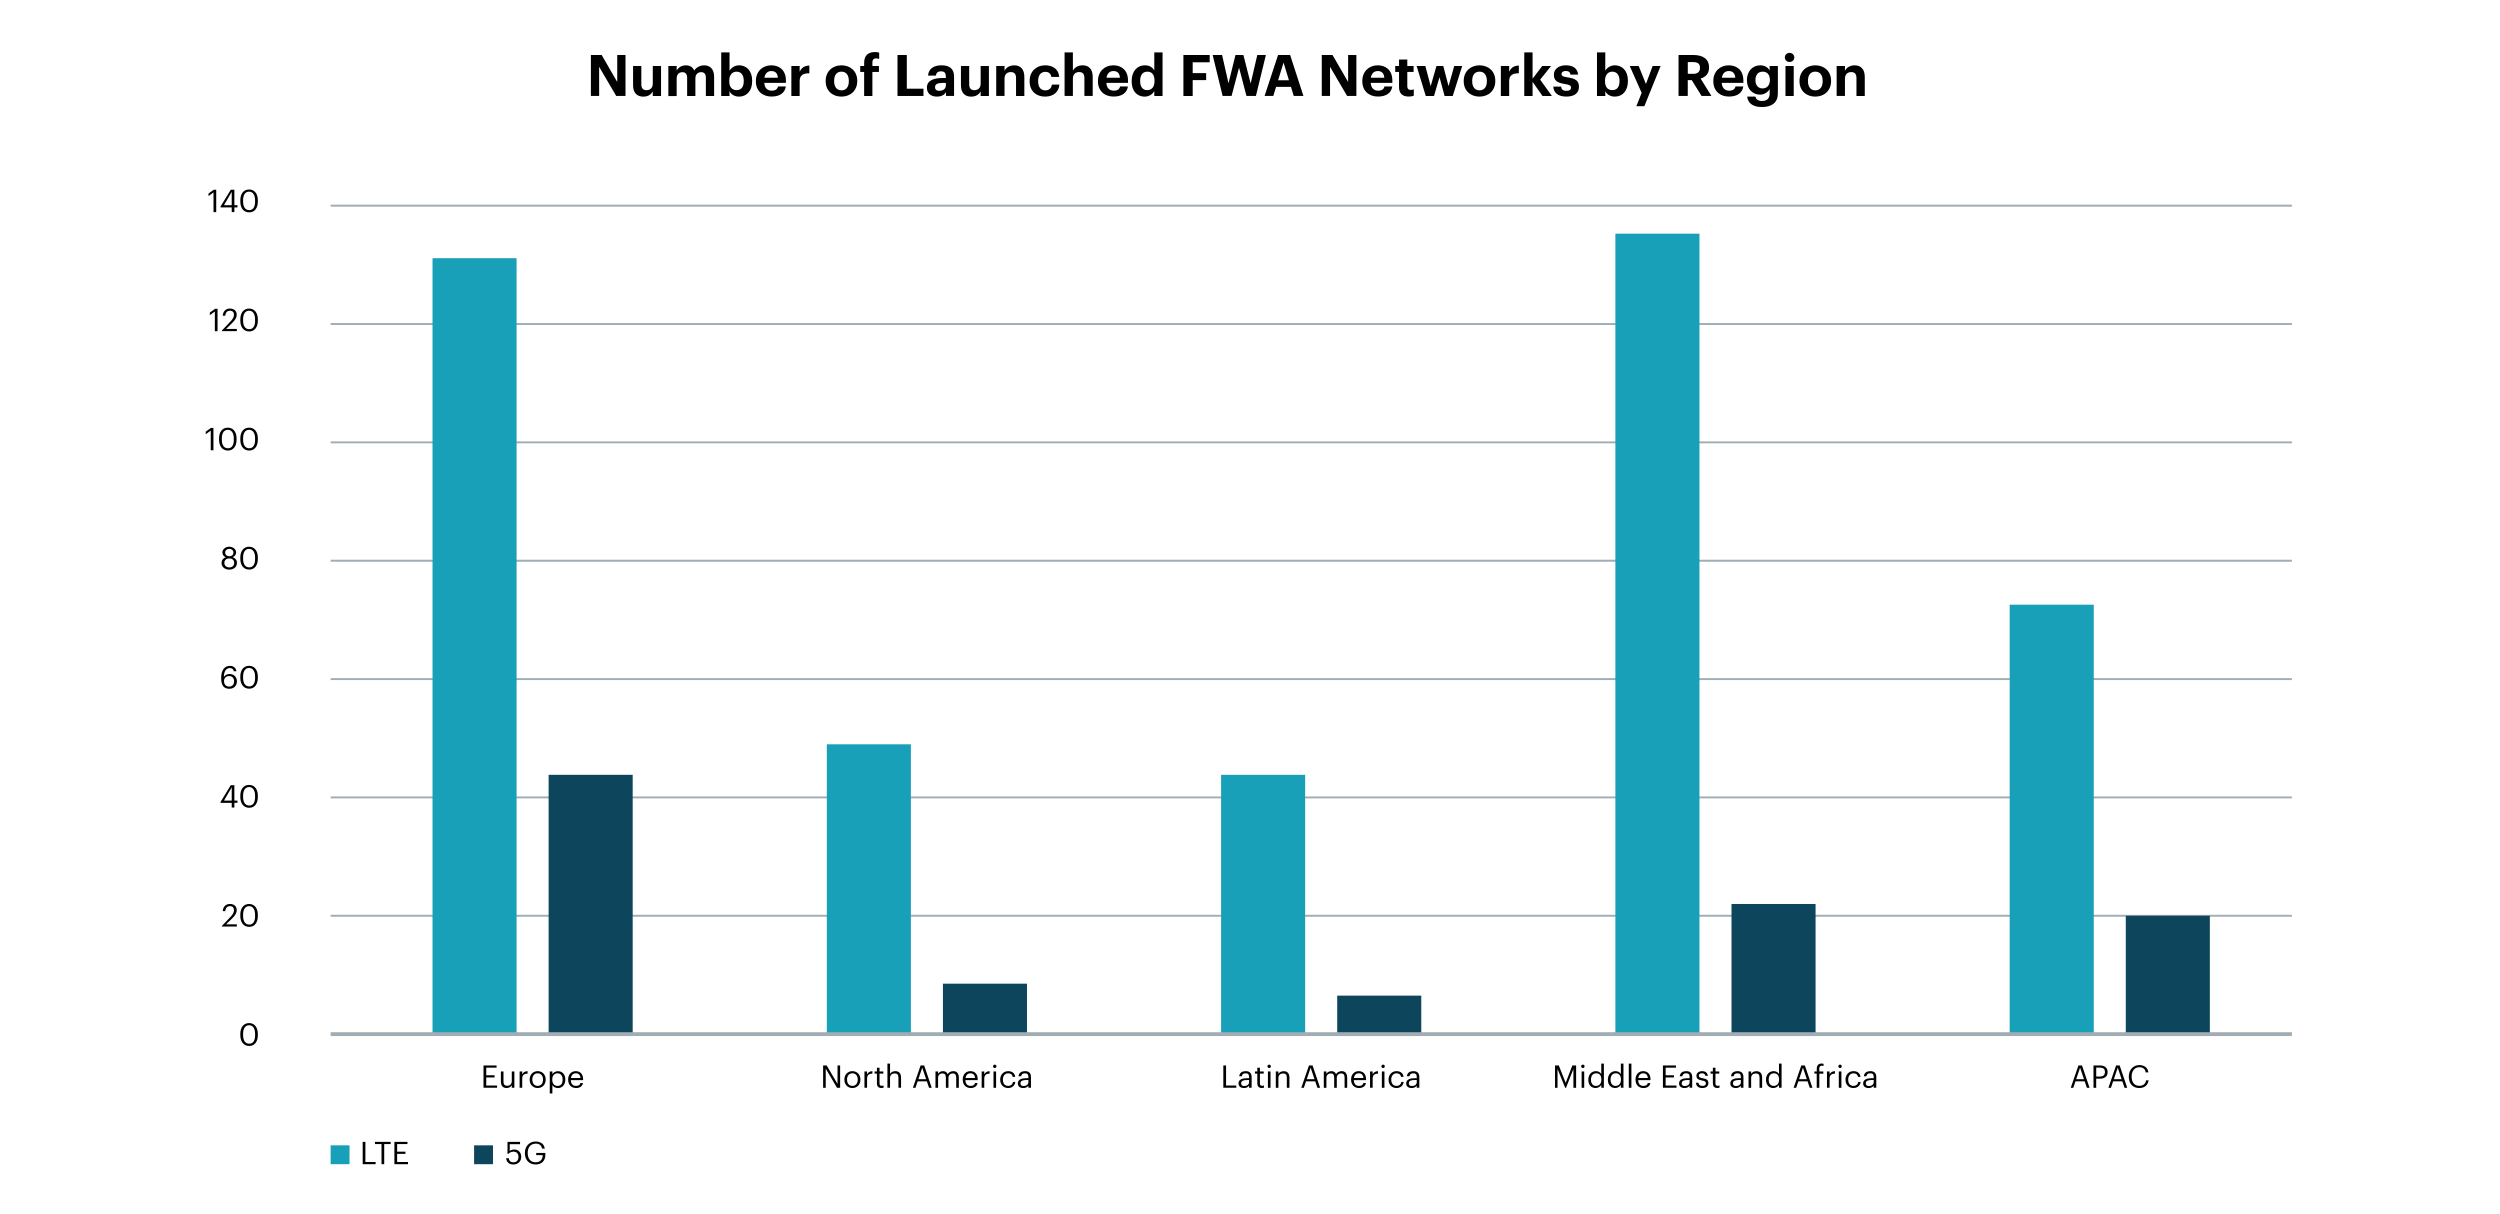 <svg width="960" height="466" viewBox="0 0 960 466" fill="none" xmlns="http://www.w3.org/2000/svg">
<g clip-path="url(#clip0_150_5582)">
<path d="M126.96 351.66H880.09" stroke="#A0ADB4" stroke-width="0.75" stroke-miterlimit="10"/>
<path d="M126.96 306.21H880.09" stroke="#A0ADB4" stroke-width="0.75" stroke-miterlimit="10"/>
<path d="M126.96 260.77H880.09" stroke="#A0ADB4" stroke-width="0.75" stroke-miterlimit="10"/>
<path d="M126.96 215.32H880.09" stroke="#A0ADB4" stroke-width="0.75" stroke-miterlimit="10"/>
<path d="M126.96 169.87H880.09" stroke="#A0ADB4" stroke-width="0.75" stroke-miterlimit="10"/>
<path d="M126.96 124.42H880.09" stroke="#A0ADB4" stroke-width="0.75" stroke-miterlimit="10"/>
<path d="M126.96 78.98H880.09" stroke="#A0ADB4" stroke-width="0.75" stroke-miterlimit="10"/>
<path d="M185.68 409.13H190.68V409.98H186.72V412.89H189.91V413.74H186.72V416.85H190.89V417.7H185.67V409.12L185.68 409.13Z" fill="black"/>
<path d="M192.34 415.4V411.43H193.34V415.35C193.34 416.45 193.81 416.94 194.79 416.94C195.68 416.94 196.52 416.35 196.52 415.23V411.43H197.52V417.7H196.52V416.7C196.23 417.29 195.54 417.8 194.53 417.8C193.28 417.8 192.35 417.12 192.35 415.39L192.34 415.4Z" fill="black"/>
<path d="M199.53 411.43H200.53V412.56C200.93 411.85 201.47 411.36 202.59 411.32V412.26C201.33 412.32 200.53 412.72 200.53 414.26V417.7H199.53V411.43Z" fill="black"/>
<path d="M203.39 414.62V414.52C203.39 412.64 204.7 411.32 206.47 411.32C208.24 411.32 209.55 412.63 209.55 414.51V414.61C209.55 416.51 208.24 417.81 206.46 417.81C204.68 417.81 203.39 416.45 203.39 414.62ZM208.52 414.62V414.54C208.52 413.09 207.72 412.15 206.47 412.15C205.22 412.15 204.42 413.09 204.42 414.52V414.62C204.42 416.05 205.2 416.98 206.47 416.98C207.74 416.98 208.52 416.03 208.52 414.62Z" fill="black"/>
<path d="M211.11 411.43H212.11V412.49C212.47 411.88 213.32 411.33 214.23 411.33C215.87 411.33 217.08 412.53 217.08 414.48V414.58C217.08 416.5 215.95 417.82 214.23 417.82C213.2 417.82 212.47 417.3 212.11 416.68V419.89H211.11V411.43ZM216.05 414.62V414.52C216.05 412.94 215.17 412.15 214.12 412.15C212.96 412.15 212.07 412.92 212.07 414.52V414.62C212.07 416.23 212.91 416.98 214.13 416.98C215.35 416.98 216.05 416.14 216.05 414.62Z" fill="black"/>
<path d="M218.16 414.63V414.53C218.16 412.63 219.37 411.32 221.1 411.32C222.55 411.32 223.92 412.2 223.92 414.44V414.76H219.19C219.24 416.19 219.92 416.98 221.2 416.98C222.17 416.98 222.74 416.62 222.87 415.89H223.87C223.65 417.15 222.61 417.81 221.2 417.81C219.42 417.81 218.17 416.56 218.17 414.63H218.16ZM222.9 413.96C222.8 412.67 222.13 412.15 221.1 412.15C220.07 412.15 219.4 412.85 219.23 413.96H222.9Z" fill="black"/>
<path d="M198.37 99.15H166.09V397.11H198.37V99.15Z" fill="#17A0B7"/>
<path d="M242.95 297.53H210.67V397.1H242.95V297.53Z" fill="#0D455C"/>
<path d="M316.09 409.13H317.44L321.61 416.22V409.13H322.61V417.71H321.41L317.08 410.36V417.71H316.08V409.13H316.09Z" fill="black"/>
<path d="M324.24 414.62V414.52C324.24 412.64 325.55 411.32 327.32 411.32C329.09 411.32 330.4 412.63 330.4 414.51V414.61C330.4 416.51 329.09 417.81 327.31 417.81C325.53 417.81 324.24 416.45 324.24 414.62ZM329.37 414.62V414.54C329.37 413.09 328.57 412.15 327.32 412.15C326.07 412.15 325.27 413.09 325.27 414.52V414.62C325.27 416.05 326.05 416.98 327.32 416.98C328.59 416.98 329.37 416.03 329.37 414.62Z" fill="black"/>
<path d="M331.95 411.43H332.95V412.56C333.35 411.85 333.89 411.36 335.01 411.32V412.26C333.75 412.32 332.95 412.72 332.95 414.26V417.7H331.95V411.43Z" fill="black"/>
<path d="M336.74 416.13V412.27H335.84V411.43H336.74V410H337.74V411.43H339.2V412.27H337.74V416.04C337.74 416.65 338.02 416.95 338.52 416.95C338.83 416.95 339.07 416.9 339.29 416.82V417.66C339.09 417.73 338.85 417.79 338.44 417.79C337.3 417.79 336.75 417.12 336.75 416.13H336.74Z" fill="black"/>
<path d="M340.78 408.43H341.78V412.42C342.07 411.83 342.76 411.32 343.79 411.32C345.09 411.32 346 412.03 346 413.85V417.7H345V413.78C345 412.68 344.53 412.19 343.52 412.19C342.6 412.19 341.77 412.78 341.77 413.9V417.7H340.77V408.43H340.78Z" fill="black"/>
<path d="M353.51 409.13H354.88L357.78 417.71H356.75L355.91 415.24H352.37L351.54 417.71H350.56L353.51 409.13ZM352.66 414.41H355.63L354.14 410L352.65 414.41H352.66Z" fill="black"/>
<path d="M359.23 411.43H360.23V412.39C360.52 411.8 361.2 411.32 362.1 411.32C362.9 411.32 363.61 411.66 363.93 412.5C364.36 411.68 365.3 411.32 366.08 411.32C367.21 411.32 368.19 411.99 368.19 413.82V417.71H367.19V413.75C367.19 412.65 366.72 412.19 365.86 412.19C365.04 412.19 364.21 412.74 364.21 413.87V417.71H363.21V413.75C363.21 412.65 362.74 412.19 361.88 412.19C361.06 412.19 360.22 412.74 360.22 413.87V417.71H359.22V411.44L359.23 411.43Z" fill="black"/>
<path d="M369.68 414.63V414.53C369.68 412.63 370.89 411.32 372.62 411.32C374.07 411.32 375.44 412.2 375.44 414.44V414.76H370.71C370.76 416.19 371.44 416.98 372.72 416.98C373.69 416.98 374.26 416.62 374.39 415.89H375.39C375.17 417.15 374.13 417.81 372.72 417.81C370.94 417.81 369.69 416.56 369.69 414.63H369.68ZM374.42 413.96C374.32 412.67 373.65 412.15 372.62 412.15C371.59 412.15 370.92 412.85 370.75 413.96H374.42Z" fill="black"/>
<path d="M376.96 411.43H377.96V412.56C378.36 411.85 378.9 411.36 380.02 411.32V412.26C378.76 412.32 377.96 412.72 377.96 414.26V417.7H376.96V411.43Z" fill="black"/>
<path d="M381.32 409.47C381.32 409.11 381.62 408.81 381.98 408.81C382.34 408.81 382.64 409.11 382.64 409.47C382.64 409.83 382.34 410.13 381.98 410.13C381.62 410.13 381.32 409.83 381.32 409.47ZM381.5 411.44H382.5V417.71H381.5V411.44Z" fill="black"/>
<path d="M384.07 414.63V414.53C384.07 412.61 385.44 411.32 387.12 411.32C388.43 411.32 389.65 411.92 389.84 413.52H388.86C388.7 412.52 387.98 412.15 387.12 412.15C385.98 412.15 385.11 413.06 385.11 414.54V414.64C385.11 416.18 385.95 416.99 387.16 416.99C388.05 416.99 388.85 416.47 388.96 415.45H389.88C389.75 416.81 388.66 417.81 387.15 417.81C385.4 417.81 384.08 416.57 384.08 414.63H384.07Z" fill="black"/>
<path d="M390.86 415.97C390.86 414.52 392.4 414.03 394 414.03H394.9V413.57C394.9 412.57 394.52 412.15 393.56 412.15C392.7 412.15 392.22 412.51 392.12 413.28H391.12C391.25 411.85 392.39 411.32 393.6 411.32C394.81 411.32 395.89 411.81 395.89 413.56V417.7H394.89V416.91C394.42 417.5 393.86 417.81 392.93 417.81C391.77 417.81 390.84 417.25 390.84 415.96L390.86 415.97ZM394.9 415.51V414.73H394.04C392.78 414.73 391.86 415.04 391.86 415.97C391.86 416.62 392.17 417.03 393.05 417.03C394.11 417.03 394.91 416.49 394.91 415.52L394.9 415.51Z" fill="black"/>
<path d="M349.78 285.81H317.5V397.1H349.78V285.81Z" fill="#17A0B7"/>
<path d="M394.36 377.73H362.08V397.11H394.36V377.73Z" fill="#0D455C"/>
<path d="M469.77 409.13H470.81V416.85H474.73V417.7H469.76V409.12L469.77 409.13Z" fill="black"/>
<path d="M475.6 415.97C475.6 414.52 477.14 414.03 478.74 414.03H479.64V413.57C479.64 412.57 479.26 412.15 478.3 412.15C477.44 412.15 476.96 412.51 476.86 413.28H475.86C475.99 411.85 477.13 411.32 478.34 411.32C479.55 411.32 480.63 411.81 480.63 413.56V417.7H479.63V416.91C479.16 417.5 478.6 417.81 477.67 417.81C476.51 417.81 475.58 417.25 475.58 415.96L475.6 415.97ZM479.64 415.51V414.73H478.78C477.52 414.73 476.6 415.04 476.6 415.97C476.6 416.62 476.91 417.03 477.79 417.03C478.85 417.03 479.65 416.49 479.65 415.52L479.64 415.51Z" fill="black"/>
<path d="M482.81 416.13V412.27H481.91V411.43H482.81V410H483.81V411.43H485.27V412.27H483.81V416.04C483.81 416.65 484.09 416.95 484.59 416.95C484.9 416.95 485.14 416.9 485.36 416.82V417.66C485.16 417.73 484.92 417.79 484.51 417.79C483.37 417.79 482.82 417.12 482.82 416.13H482.81Z" fill="black"/>
<path d="M486.7 409.47C486.7 409.11 487 408.81 487.36 408.81C487.72 408.81 488.02 409.11 488.02 409.47C488.02 409.83 487.72 410.13 487.36 410.13C487 410.13 486.7 409.83 486.7 409.47ZM486.88 411.44H487.88V417.71H486.88V411.44Z" fill="black"/>
<path d="M489.92 411.43H490.92V412.43C491.21 411.84 491.9 411.33 492.93 411.33C494.23 411.33 495.14 412.04 495.14 413.86V417.71H494.14V413.79C494.14 412.69 493.67 412.2 492.66 412.2C491.74 412.2 490.91 412.79 490.91 413.91V417.71H489.91V411.44L489.92 411.43Z" fill="black"/>
<path d="M502.65 409.13H504.02L506.92 417.71H505.89L505.05 415.24H501.51L500.68 417.71H499.7L502.65 409.13ZM501.8 414.41H504.77L503.28 410L501.79 414.41H501.8Z" fill="black"/>
<path d="M508.36 411.43H509.36V412.39C509.65 411.8 510.33 411.32 511.23 411.32C512.03 411.32 512.74 411.66 513.06 412.5C513.49 411.68 514.43 411.32 515.21 411.32C516.34 411.32 517.32 411.99 517.32 413.82V417.71H516.32V413.75C516.32 412.65 515.85 412.19 514.99 412.19C514.17 412.19 513.33 412.74 513.33 413.87V417.71H512.33V413.75C512.33 412.65 511.86 412.19 511 412.19C510.18 412.19 509.34 412.74 509.34 413.87V417.71H508.34V411.44L508.36 411.43Z" fill="black"/>
<path d="M518.81 414.63V414.53C518.81 412.63 520.02 411.32 521.75 411.32C523.2 411.32 524.57 412.2 524.57 414.44V414.76H519.85C519.9 416.19 520.58 416.98 521.86 416.98C522.83 416.98 523.4 416.62 523.53 415.89H524.53C524.31 417.15 523.27 417.81 521.86 417.81C520.08 417.81 518.82 416.56 518.82 414.63H518.81ZM523.55 413.96C523.45 412.67 522.78 412.15 521.75 412.15C520.72 412.15 520.05 412.85 519.88 413.96H523.55Z" fill="black"/>
<path d="M526.1 411.43H527.1V412.56C527.5 411.85 528.04 411.36 529.16 411.32V412.26C527.9 412.32 527.1 412.72 527.1 414.26V417.7H526.1V411.43Z" fill="black"/>
<path d="M530.45 409.47C530.45 409.11 530.75 408.81 531.11 408.81C531.47 408.81 531.77 409.11 531.77 409.47C531.77 409.83 531.47 410.13 531.11 410.13C530.75 410.13 530.45 409.83 530.45 409.47ZM530.63 411.44H531.63V417.71H530.63V411.44Z" fill="black"/>
<path d="M533.2 414.63V414.53C533.2 412.61 534.57 411.32 536.25 411.32C537.56 411.32 538.78 411.92 538.97 413.52H537.99C537.83 412.52 537.11 412.15 536.25 412.15C535.11 412.15 534.24 413.06 534.24 414.54V414.64C534.24 416.18 535.08 416.99 536.29 416.99C537.18 416.99 537.98 416.47 538.09 415.45H539.01C538.88 416.81 537.79 417.81 536.27 417.81C534.52 417.81 533.2 416.57 533.2 414.63Z" fill="black"/>
<path d="M539.99 415.97C539.99 414.52 541.53 414.03 543.13 414.03H544.03V413.57C544.03 412.57 543.65 412.15 542.69 412.15C541.83 412.15 541.35 412.51 541.25 413.28H540.25C540.38 411.85 541.52 411.32 542.73 411.32C543.94 411.32 545.02 411.81 545.02 413.56V417.7H544.02V416.91C543.55 417.5 542.99 417.81 542.06 417.81C540.9 417.81 539.97 417.25 539.97 415.96L539.99 415.97ZM544.03 415.51V414.73H543.17C541.91 414.73 540.99 415.04 540.99 415.97C540.99 416.62 541.3 417.03 542.18 417.03C543.24 417.03 544.04 416.49 544.04 415.52L544.03 415.51Z" fill="black"/>
<path d="M501.18 297.53H468.9V397.1H501.18V297.53Z" fill="#17A0B7"/>
<path d="M545.77 382.32H513.49V397.1H545.77V382.32Z" fill="#0D455C"/>
<path d="M597.12 409.13H598.57L601.22 415.81L603.79 409.13H605.23V417.71H604.19V410.49L601.35 417.71H601.03L598.09 410.49V417.71H597.13V409.13H597.12Z" fill="black"/>
<path d="M607.16 409.47C607.16 409.11 607.46 408.81 607.82 408.81C608.18 408.81 608.48 409.11 608.48 409.47C608.48 409.83 608.18 410.13 607.82 410.13C607.46 410.13 607.16 409.83 607.16 409.47ZM607.34 411.44H608.34V417.71H607.34V411.44Z" fill="black"/>
<path d="M609.91 414.69V414.59C609.91 412.67 611.11 411.32 612.84 411.32C613.88 411.32 614.53 411.82 614.89 412.44V408.43H615.89V417.7H614.89V416.62C614.53 417.23 613.65 417.81 612.74 417.81C611.1 417.81 609.91 416.65 609.91 414.69ZM614.92 414.61V414.51C614.92 412.9 614.15 412.15 612.93 412.15C611.71 412.15 610.94 413.03 610.94 414.55V414.65C610.94 416.23 611.79 416.99 612.85 416.99C614.01 416.99 614.93 416.22 614.93 414.61H614.92Z" fill="black"/>
<path d="M617.43 414.69V414.59C617.43 412.67 618.63 411.32 620.36 411.32C621.4 411.32 622.05 411.82 622.41 412.44V408.43H623.41V417.7H622.41V416.62C622.05 417.23 621.17 417.81 620.26 417.81C618.62 417.81 617.43 416.65 617.43 414.69ZM622.44 414.61V414.51C622.44 412.9 621.67 412.15 620.45 412.15C619.23 412.15 618.46 413.03 618.46 414.55V414.65C618.46 416.23 619.31 416.99 620.37 416.99C621.53 416.99 622.44 416.22 622.44 414.61Z" fill="black"/>
<path d="M625.45 408.43H626.46V417.7H625.45V408.43Z" fill="black"/>
<path d="M628.03 414.63V414.53C628.03 412.63 629.24 411.32 630.97 411.32C632.42 411.32 633.79 412.2 633.79 414.44V414.76H629.06C629.11 416.19 629.79 416.98 631.07 416.98C632.04 416.98 632.61 416.62 632.74 415.89H633.74C633.52 417.15 632.48 417.81 631.07 417.81C629.29 417.81 628.04 416.56 628.04 414.63H628.03ZM632.77 413.96C632.67 412.67 632 412.15 630.97 412.15C629.94 412.15 629.27 412.85 629.1 413.96H632.77Z" fill="black"/>
<path d="M638.57 409.13H643.57V409.98H639.61V412.89H642.8V413.74H639.61V416.85H643.78V417.7H638.56V409.12L638.57 409.13Z" fill="black"/>
<path d="M644.77 415.97C644.77 414.52 646.31 414.03 647.91 414.03H648.81V413.57C648.81 412.57 648.43 412.15 647.47 412.15C646.61 412.15 646.13 412.51 646.03 413.28H645.03C645.16 411.85 646.3 411.32 647.51 411.32C648.72 411.32 649.8 411.81 649.8 413.56V417.7H648.8V416.91C648.33 417.5 647.77 417.81 646.84 417.81C645.68 417.81 644.75 417.25 644.75 415.96L644.77 415.97ZM648.81 415.51V414.73H647.95C646.69 414.73 645.77 415.04 645.77 415.97C645.77 416.62 646.08 417.03 646.96 417.03C648.02 417.03 648.82 416.49 648.82 415.52L648.81 415.51Z" fill="black"/>
<path d="M651.25 415.77H652.22C652.29 416.51 652.69 416.98 653.7 416.98C654.65 416.98 655.07 416.66 655.07 415.98C655.07 415.3 654.58 415.1 653.61 414.92C651.98 414.62 651.43 414.16 651.43 413.07C651.43 411.91 652.57 411.31 653.55 411.31C654.68 411.31 655.65 411.77 655.82 413.12H654.86C654.72 412.44 654.33 412.14 653.54 412.14C652.82 412.14 652.35 412.5 652.35 413.04C652.35 413.58 652.66 413.83 653.81 414.04C655.11 414.28 656.02 414.57 656.02 415.9C656.02 417.04 655.24 417.81 653.72 417.81C652.2 417.81 651.32 417.05 651.26 415.77H651.25Z" fill="black"/>
<path d="M657.74 416.13V412.27H656.84V411.43H657.74V410H658.74V411.43H660.2V412.27H658.74V416.04C658.74 416.65 659.02 416.95 659.52 416.95C659.83 416.95 660.07 416.9 660.29 416.82V417.66C660.09 417.73 659.85 417.79 659.44 417.79C658.3 417.79 657.75 417.12 657.75 416.13H657.74Z" fill="black"/>
<path d="M664.45 415.97C664.45 414.52 665.99 414.03 667.59 414.03H668.49V413.57C668.49 412.57 668.11 412.15 667.15 412.15C666.29 412.15 665.81 412.51 665.71 413.28H664.71C664.84 411.85 665.98 411.32 667.19 411.32C668.4 411.32 669.48 411.81 669.48 413.56V417.7H668.48V416.91C668.01 417.5 667.45 417.81 666.52 417.81C665.36 417.81 664.43 417.25 664.43 415.96L664.45 415.97ZM668.49 415.51V414.73H667.63C666.37 414.73 665.45 415.04 665.45 415.97C665.45 416.62 665.76 417.03 666.64 417.03C667.7 417.03 668.5 416.49 668.5 415.52L668.49 415.51Z" fill="black"/>
<path d="M671.44 411.43H672.44V412.43C672.73 411.84 673.42 411.33 674.45 411.33C675.74 411.33 676.66 412.04 676.66 413.86V417.71H675.66V413.79C675.66 412.69 675.19 412.2 674.19 412.2C673.27 412.2 672.44 412.79 672.44 413.91V417.71H671.44V411.44V411.43Z" fill="black"/>
<path d="M678.15 414.69V414.59C678.15 412.67 679.35 411.32 681.08 411.32C682.12 411.32 682.77 411.82 683.13 412.44V408.43H684.13V417.7H683.13V416.62C682.77 417.23 681.89 417.81 680.98 417.81C679.34 417.81 678.15 416.65 678.15 414.69ZM683.16 414.61V414.51C683.16 412.9 682.39 412.15 681.17 412.15C679.95 412.15 679.18 413.03 679.18 414.55V414.65C679.18 416.23 680.03 416.99 681.09 416.99C682.25 416.99 683.17 416.22 683.17 414.61H683.16Z" fill="black"/>
<path d="M691.7 409.13H693.07L695.97 417.71H694.94L694.1 415.24H690.56L689.73 417.71H688.75L691.7 409.13ZM690.85 414.41H693.82L692.33 410L690.84 414.41H690.85Z" fill="black"/>
<path d="M697.63 412.27H696.73V411.43H697.63V410.41C697.63 409.14 698.25 408.4 699.5 408.4C699.82 408.4 699.99 408.44 700.24 408.52V409.36C700.06 409.29 699.81 409.23 699.53 409.23C698.88 409.23 698.62 409.67 698.62 410.31V411.44H700.16V412.28H698.62V417.71H697.62V412.28L697.63 412.27Z" fill="black"/>
<path d="M701.56 411.43H702.56V412.56C702.96 411.85 703.5 411.36 704.62 411.32V412.26C703.36 412.32 702.56 412.72 702.56 414.26V417.7H701.56V411.43Z" fill="black"/>
<path d="M705.92 409.47C705.92 409.11 706.22 408.81 706.58 408.81C706.94 408.81 707.24 409.11 707.24 409.47C707.24 409.83 706.94 410.13 706.58 410.13C706.22 410.13 705.92 409.83 705.92 409.47ZM706.1 411.44H707.1V417.71H706.1V411.44Z" fill="black"/>
<path d="M708.67 414.63V414.53C708.67 412.61 710.04 411.32 711.72 411.32C713.03 411.32 714.25 411.92 714.44 413.52H713.46C713.3 412.52 712.58 412.15 711.72 412.15C710.58 412.15 709.71 413.06 709.71 414.54V414.64C709.71 416.18 710.55 416.99 711.76 416.99C712.65 416.99 713.45 416.47 713.56 415.45H714.48C714.35 416.81 713.26 417.81 711.74 417.81C709.99 417.81 708.67 416.57 708.67 414.63Z" fill="black"/>
<path d="M715.46 415.97C715.46 414.52 717 414.03 718.6 414.03H719.5V413.57C719.5 412.57 719.12 412.15 718.16 412.15C717.3 412.15 716.82 412.51 716.72 413.28H715.72C715.85 411.85 716.99 411.32 718.2 411.32C719.41 411.32 720.49 411.81 720.49 413.56V417.7H719.49V416.91C719.02 417.5 718.46 417.81 717.53 417.81C716.37 417.81 715.44 417.25 715.44 415.96L715.46 415.97ZM719.5 415.51V414.73H718.64C717.38 414.73 716.46 415.04 716.46 415.97C716.46 416.62 716.77 417.03 717.65 417.03C718.71 417.03 719.51 416.49 719.51 415.52L719.5 415.51Z" fill="black"/>
<path d="M652.59 89.73H620.31V397.11H652.59V89.73Z" fill="#17A0B7"/>
<path d="M697.18 347.13H664.9V397.11H697.18V347.13Z" fill="#0D455C"/>
<path d="M798.12 409.13H799.49L802.39 417.71H801.36L800.52 415.24H796.98L796.15 417.71H795.17L798.12 409.13ZM797.27 414.41H800.24L798.75 410L797.26 414.41H797.27Z" fill="black"/>
<path d="M803.9 409.13H806.33C807.97 409.13 809.33 409.85 809.33 411.64V411.69C809.33 413.51 807.96 414.22 806.33 414.22H804.94V417.71H803.9V409.13ZM806.41 413.39C807.63 413.39 808.29 412.79 808.29 411.69V411.64C808.29 410.43 807.57 409.97 806.41 409.97H804.95V413.39H806.41Z" fill="black"/>
<path d="M812.58 409.13H813.95L816.85 417.71H815.82L814.98 415.24H811.44L810.61 417.71H809.63L812.58 409.13ZM811.73 414.41H814.7L813.21 410L811.72 414.41H811.73Z" fill="black"/>
<path d="M817.46 413.47V413.37C817.46 410.83 819.16 408.99 821.49 408.99C823.28 408.99 824.79 409.94 824.97 411.8H823.94C823.72 410.49 822.97 409.82 821.51 409.82C819.73 409.82 818.55 411.2 818.55 413.36V413.46C818.55 415.64 819.65 416.96 821.5 416.96C822.9 416.96 823.87 416.25 824.09 414.86H825.06C824.76 416.84 823.39 417.81 821.47 417.81C818.99 417.81 817.46 416.11 817.46 413.47Z" fill="black"/>
<path d="M804 232.2H771.72V397.11H804V232.2Z" fill="#17A0B7"/>
<path d="M848.58 351.66H816.3V397.11H848.58V351.66Z" fill="#0D455C"/>
<path d="M134.22 439.8H126.96V447.06H134.22V439.8Z" fill="#17A0B7"/>
<path d="M139.27 438.48H140.31V446.2H144.23V447.05H139.27V438.47V438.48Z" fill="black"/>
<path d="M146.49 439.329H144V438.479H150.03V439.329H147.54V447.049H146.5V439.329H146.49Z" fill="black"/>
<path d="M151.46 438.48H156.46V439.33H152.5V442.24H155.69V443.09H152.5V446.2H156.67V447.05H151.45V438.47L151.46 438.48Z" fill="black"/>
<path d="M189.31 439.8H182.05V447.06H189.31V439.8Z" fill="#0D455C"/>
<path d="M194.36 444.74H195.36C195.53 445.68 195.9 446.32 197.21 446.32C198.37 446.32 199.09 445.54 199.09 444.24C199.09 443.03 198.38 442.24 197.29 442.24C196.29 442.24 195.72 442.55 195.26 443.07H194.88V438.48H199.7V439.38H195.74V442C196.09 441.68 196.68 441.41 197.49 441.41C199.03 441.41 200.15 442.5 200.15 444.25C200.15 446 198.84 447.17 197.21 447.17C195.36 447.17 194.48 446.15 194.36 444.75V444.74Z" fill="black"/>
<path d="M201.55 442.82V442.72C201.55 440.21 203.24 438.34 205.7 438.34C207.4 438.34 208.93 439.13 209.19 441.06H208.15C207.91 439.69 206.97 439.16 205.73 439.16C203.76 439.16 202.64 440.6 202.64 442.7V442.8C202.64 444.92 203.7 446.31 205.71 446.31C207.57 446.31 208.37 445.1 208.41 443.58H205.9V442.72H209.43V443.36C209.43 445.84 207.91 447.16 205.71 447.16C203.07 447.16 201.56 445.33 201.56 442.82H201.55Z" fill="black"/>
<path d="M226.9 21.12H231.04L237.02 31.48V21.12H240.19V36.85H236.63L230.07 25.65V36.85H226.9V21.12Z" fill="black"/>
<path d="M243.1 32.76V25.35H246.27V32.32C246.27 33.88 246.91 34.63 248.27 34.63C249.63 34.63 250.67 33.79 250.67 32.1V25.35H253.84V36.86H250.67V35.06C250.08 36.23 248.91 37.11 247.02 37.11C244.78 37.11 243.1 35.79 243.1 32.77V32.76Z" fill="black"/>
<path d="M256.65 25.35H259.84V27.11C260.41 26.03 261.64 25.09 263.36 25.09C264.88 25.09 266.02 25.73 266.57 27.09C267.49 25.7 268.99 25.09 270.44 25.09C272.57 25.09 274.22 26.43 274.22 29.49V36.86H271.05V29.84C271.05 28.37 270.39 27.71 269.25 27.71C268.02 27.71 267.03 28.5 267.03 30.07V36.87H263.86V29.85C263.86 28.38 263.18 27.72 262.06 27.72C260.83 27.72 259.84 28.51 259.84 30.08V36.88H256.65V25.35Z" fill="black"/>
<path d="M280.14 35.03V36.86H276.95V20.13H280.14V27.15C280.78 26.05 282.12 25.08 283.81 25.08C286.63 25.08 288.83 27.17 288.83 30.98V31.16C288.83 34.97 286.67 37.1 283.81 37.1C282.03 37.1 280.73 36.22 280.14 35.03ZM285.6 31.18V31C285.6 28.67 284.46 27.52 282.85 27.52C281.24 27.52 280.03 28.69 280.03 31V31.18C280.03 33.49 281.13 34.61 282.87 34.61C284.61 34.61 285.6 33.42 285.6 31.18Z" fill="black"/>
<path d="M290.26 31.24V31.06C290.26 27.43 292.83 25.08 296.18 25.08C299.15 25.08 301.79 26.82 301.79 30.93V31.81H293.49C293.58 33.72 294.61 34.82 296.35 34.82C297.82 34.82 298.55 34.18 298.75 33.21H301.76C301.39 35.7 299.41 37.08 296.26 37.08C292.78 37.08 290.25 34.9 290.25 31.23L290.26 31.24ZM298.69 29.85C298.58 28.11 297.7 27.28 296.18 27.28C294.75 27.28 293.78 28.23 293.54 29.85H298.69Z" fill="black"/>
<path d="M303.88 25.35H307.07V27.55C307.8 26.01 308.92 25.2 310.79 25.17V28.14C308.44 28.12 307.07 28.89 307.07 31.09V36.86H303.88V25.35Z" fill="black"/>
<path d="M317.06 31.22V31.04C317.06 27.43 319.68 25.08 323.13 25.08C326.58 25.08 329.18 27.39 329.18 30.98V31.16C329.18 34.79 326.56 37.1 323.11 37.1C319.66 37.1 317.06 34.81 317.06 31.22ZM325.95 31.18V31.03C325.95 28.83 324.92 27.51 323.13 27.51C321.34 27.51 320.31 28.79 320.31 30.99V31.17C320.31 33.37 321.32 34.69 323.13 34.69C324.94 34.69 325.95 33.37 325.95 31.19V31.18Z" fill="black"/>
<path d="M331.84 27.61H330.32V25.34H331.84V24.02C331.84 21.33 333.4 19.99 335.95 19.99C336.63 19.99 337.09 20.06 337.6 20.21V22.62C337.29 22.51 336.9 22.42 336.43 22.42C335.42 22.42 335 23.06 335 23.94V25.35H337.51V27.62H335V36.86H331.83V27.61H331.84Z" fill="black"/>
<path d="M344.65 21.12H348.21V34.06H354.61V36.85H344.64V21.12H344.65Z" fill="black"/>
<path d="M355.93 33.66C355.93 30.98 358.39 29.96 361.91 29.96H363.21V29.5C363.21 28.14 362.79 27.39 361.34 27.39C360.09 27.39 359.51 28.03 359.38 29.02H356.37C356.57 26.29 358.72 25.08 361.54 25.08C364.36 25.08 366.36 26.22 366.36 29.35V36.85H363.26V35.46C362.6 36.38 361.59 37.09 359.78 37.09C357.69 37.09 355.93 36.08 355.93 33.66ZM363.21 32.82V31.85H361.98C360.13 31.85 359.05 32.25 359.05 33.48C359.05 34.32 359.56 34.87 360.72 34.87C362.13 34.87 363.21 34.1 363.21 32.82Z" fill="black"/>
<path d="M369 32.76V25.35H372.17V32.32C372.17 33.88 372.81 34.63 374.17 34.63C375.53 34.63 376.57 33.79 376.57 32.1V25.35H379.74V36.86H376.57V35.06C375.98 36.23 374.81 37.11 372.92 37.11C370.68 37.11 369 35.79 369 32.77V32.76Z" fill="black"/>
<path d="M382.55 25.35H385.74V27.18C386.31 26.04 387.57 25.09 389.48 25.09C391.75 25.09 393.35 26.45 393.35 29.53V36.86H390.16V29.99C390.16 28.43 389.54 27.68 388.14 27.68C386.74 27.68 385.74 28.52 385.74 30.21V36.85H382.55V25.35Z" fill="black"/>
<path d="M395.38 31.24V31.06C395.38 27.34 398.04 25.08 401.32 25.08C403.98 25.08 406.45 26.25 406.73 29.55H403.72C403.5 28.21 402.69 27.59 401.39 27.59C399.74 27.59 398.64 28.82 398.64 31.02V31.2C398.64 33.51 399.67 34.7 401.46 34.7C402.74 34.7 403.77 33.95 403.92 32.48H406.8C406.62 35.21 404.64 37.1 401.3 37.1C397.96 37.1 395.38 35.01 395.38 31.25V31.24Z" fill="black"/>
<path d="M408.8 20.13H411.99V27.17C412.56 26.03 413.82 25.08 415.73 25.08C418 25.08 419.6 26.44 419.6 29.52V36.85H416.41V29.98C416.41 28.42 415.79 27.67 414.39 27.67C412.99 27.67 411.99 28.51 411.99 30.2V36.84H408.8V20.13Z" fill="black"/>
<path d="M421.62 31.24V31.06C421.62 27.43 424.19 25.08 427.54 25.08C430.51 25.08 433.15 26.82 433.15 30.93V31.81H424.85C424.94 33.72 425.97 34.82 427.71 34.82C429.18 34.82 429.91 34.18 430.11 33.21H433.12C432.75 35.7 430.77 37.08 427.62 37.08C424.14 37.08 421.61 34.9 421.61 31.23L421.62 31.24ZM430.05 29.85C429.94 28.11 429.06 27.28 427.54 27.28C426.11 27.28 425.14 28.23 424.9 29.85H430.05Z" fill="black"/>
<path d="M434.56 31.27V31.09C434.56 27.3 436.74 25.08 439.62 25.08C441.47 25.08 442.61 25.89 443.25 27.06V20.13H446.42V36.86H443.25V34.95C442.66 36.12 441.25 37.11 439.55 37.11C436.76 37.11 434.56 35.11 434.56 31.28V31.27ZM443.34 31.16V30.98C443.34 28.69 442.33 27.52 440.59 27.52C438.85 27.52 437.82 28.73 437.82 31.02V31.2C437.82 33.49 438.92 34.61 440.5 34.61C442.17 34.61 443.34 33.49 443.34 31.15V31.16Z" fill="black"/>
<path d="M454.42 21.12H464.52V23.92H457.99V28.08H463.16V30.76H457.99V36.86H454.43V21.12H454.42Z" fill="black"/>
<path d="M465.67 21.12H469.28L471.74 31.99L474.42 21.12H477.46L480.25 32.06L482.8 21.12H486.1L482.27 36.85H478.64L475.8 25.98L472.92 36.85H469.49L465.66 21.12H465.67Z" fill="black"/>
<path d="M490.77 21.12H495.41L500.52 36.85H496.8L495.72 33.35H490.02L488.94 36.85H485.6L490.77 21.12ZM490.79 30.82H494.95L492.88 24.02L490.79 30.82Z" fill="black"/>
<path d="M507.55 21.12H511.69L517.68 31.48V21.12H520.85V36.85H517.29L510.73 25.65V36.85H507.56V21.12H507.55Z" fill="black"/>
<path d="M523.13 31.24V31.06C523.13 27.43 525.7 25.08 529.05 25.08C532.02 25.08 534.66 26.82 534.66 30.93V31.81H526.37C526.46 33.72 527.49 34.82 529.23 34.82C530.7 34.82 531.43 34.18 531.63 33.21H534.64C534.27 35.7 532.29 37.08 529.14 37.08C525.66 37.08 523.13 34.9 523.13 31.23V31.24ZM531.56 29.85C531.45 28.11 530.57 27.28 529.05 27.28C527.62 27.28 526.65 28.23 526.41 29.85H531.56Z" fill="black"/>
<path d="M537.23 33.45V27.61H535.76V25.34H537.23V22.86H540.4V25.35H542.82V27.62H540.4V33.16C540.4 34.08 540.86 34.53 541.68 34.53C542.16 34.53 542.52 34.46 542.89 34.31V36.77C542.45 36.92 541.81 37.08 540.95 37.08C538.53 37.08 537.23 35.85 537.23 33.45Z" fill="black"/>
<path d="M543.99 25.35H547.33L549.38 33.09L551.6 25.35H554.22L556.24 33.09L558.42 25.35H561.48L557.85 36.86H554.73L552.77 29.64L550.66 36.86H547.49L543.99 25.35Z" fill="black"/>
<path d="M562.07 31.22V31.04C562.07 27.43 564.69 25.08 568.14 25.08C571.59 25.08 574.19 27.39 574.19 30.98V31.16C574.19 34.79 571.57 37.1 568.12 37.1C564.67 37.1 562.07 34.81 562.07 31.22ZM570.96 31.18V31.03C570.96 28.83 569.93 27.51 568.14 27.51C566.35 27.51 565.32 28.79 565.32 30.99V31.17C565.32 33.37 566.33 34.69 568.14 34.69C569.95 34.69 570.96 33.37 570.96 31.19V31.18Z" fill="black"/>
<path d="M576.33 25.35H579.52V27.55C580.25 26.01 581.37 25.2 583.24 25.17V28.14C580.89 28.12 579.52 28.89 579.52 31.09V36.86H576.33V25.35Z" fill="black"/>
<path d="M585.32 20.13H588.51V30.21L592.21 25.35H595.6L591.42 30.59L595.93 36.86H592.32L588.51 31.42V36.86H585.32V20.13Z" fill="black"/>
<path d="M596.48 33.25H599.45C599.58 34.29 600.09 34.88 601.47 34.88C602.7 34.88 603.27 34.42 603.27 33.63C603.27 32.84 602.59 32.51 600.94 32.26C597.88 31.8 596.69 30.92 596.69 28.67C596.69 26.27 598.89 25.08 601.24 25.08C603.79 25.08 605.71 26 605.99 28.64H603.06C602.88 27.69 602.36 27.25 601.26 27.25C600.23 27.25 599.63 27.73 599.63 28.44C599.63 29.15 600.18 29.45 601.85 29.69C604.73 30.11 606.32 30.83 606.32 33.3C606.32 35.77 604.52 37.09 601.48 37.09C598.44 37.09 596.57 35.72 596.46 33.24L596.48 33.25Z" fill="black"/>
<path d="M616.43 35.03V36.86H613.24V20.13H616.43V27.15C617.07 26.05 618.41 25.08 620.1 25.08C622.92 25.08 625.12 27.17 625.12 30.98V31.16C625.12 34.97 622.96 37.1 620.1 37.1C618.32 37.1 617.02 36.22 616.43 35.03ZM621.89 31.18V31C621.89 28.67 620.75 27.52 619.14 27.52C617.53 27.52 616.32 28.69 616.32 31V31.18C616.32 33.49 617.42 34.61 619.16 34.61C620.9 34.61 621.89 33.42 621.89 31.18Z" fill="black"/>
<path d="M630.4 35.69L625.82 25.35H629.25L632.04 32.26L634.61 25.35H637.67L631.44 40.77H628.36L630.38 35.69H630.4Z" fill="black"/>
<path d="M644.57 21.12H650.2C653.92 21.12 656.27 22.64 656.27 25.89V25.98C656.27 28.36 654.88 29.61 653.03 30.16L657.19 36.85H653.4L649.64 30.78H648.1V36.85H644.56V21.12H644.57ZM650.11 28.36C651.89 28.36 652.79 27.61 652.79 26.09V26C652.79 24.39 651.82 23.84 650.11 23.84H648.11V28.35H650.11V28.36Z" fill="black"/>
<path d="M657.92 31.24V31.06C657.92 27.43 660.49 25.08 663.84 25.08C666.81 25.08 669.45 26.82 669.45 30.93V31.81H661.16C661.25 33.72 662.28 34.82 664.02 34.82C665.49 34.82 666.22 34.18 666.42 33.21H669.43C669.06 35.7 667.08 37.08 663.93 37.08C660.45 37.08 657.92 34.9 657.92 31.23V31.24ZM666.35 29.85C666.24 28.11 665.36 27.28 663.84 27.28C662.41 27.28 661.44 28.23 661.2 29.85H666.35Z" fill="black"/>
<path d="M670.92 37.1H674.09C674.29 38.11 675.01 38.77 676.64 38.77C678.58 38.77 679.54 37.76 679.54 35.95V34.21C678.9 35.33 677.54 36.34 675.84 36.34C673.05 36.34 670.82 34.25 670.82 30.84V30.69C670.82 27.39 673.02 25.08 675.88 25.08C677.75 25.08 678.87 25.89 679.53 27.06V25.34H682.7V35.95C682.68 39.36 680.41 41.1 676.63 41.1C672.85 41.1 671.22 39.47 670.91 37.1H670.92ZM679.63 30.81V30.66C679.63 28.7 678.6 27.51 676.86 27.51C675.12 27.51 674.09 28.79 674.09 30.68V30.86C674.09 32.77 675.21 33.96 676.8 33.96C678.47 33.96 679.64 32.77 679.64 30.81H679.63Z" fill="black"/>
<path d="M685.38 22.05C685.38 21.06 686.17 20.31 687.18 20.31C688.19 20.31 689.01 21.06 689.01 22.05C689.01 23.04 688.22 23.79 687.18 23.79C686.14 23.79 685.38 23.04 685.38 22.05ZM685.62 25.35H688.79V36.86H685.62V25.35Z" fill="black"/>
<path d="M691.01 31.22V31.04C691.01 27.43 693.63 25.08 697.08 25.08C700.53 25.08 703.13 27.39 703.13 30.98V31.16C703.13 34.79 700.51 37.1 697.06 37.1C693.61 37.1 691.01 34.81 691.01 31.22ZM699.9 31.18V31.03C699.9 28.83 698.87 27.51 697.08 27.51C695.29 27.51 694.26 28.79 694.26 30.99V31.17C694.26 33.37 695.27 34.69 697.08 34.69C698.89 34.69 699.9 33.37 699.9 31.19V31.18Z" fill="black"/>
<path d="M705.27 25.35H708.46V27.18C709.03 26.04 710.29 25.09 712.2 25.09C714.47 25.09 716.07 26.45 716.07 29.53V36.86H712.88V29.99C712.88 28.43 712.26 27.68 710.86 27.68C709.46 27.68 708.46 28.52 708.46 30.21V36.85H705.27V25.35Z" fill="black"/>
<path d="M126.96 397.11H880.09" stroke="#A0ADB4" stroke-width="1.5" stroke-miterlimit="10"/>
<path d="M92.28 397.5V397.02C92.28 394.49 93.56 392.86 95.66 392.86C97.76 392.86 99.01 394.55 99.01 397V397.48C99.01 399.97 97.8 401.65 95.69 401.65C93.58 401.65 92.28 399.99 92.28 397.5ZM97.95 397.46V396.98C97.95 394.99 97.11 393.69 95.66 393.69C94.21 393.69 93.35 394.89 93.35 397V397.48C93.35 399.65 94.26 400.78 95.69 400.78C97.19 400.78 97.96 399.63 97.96 397.46H97.95Z" fill="black"/>
<path d="M85.2 355.57L88.61 351.98C89.39 351.15 89.85 350.37 89.85 349.5C89.85 348.54 89.29 347.96 88.31 347.96C87.33 347.96 86.67 348.52 86.5 349.87H85.53C85.66 348.19 86.68 347.12 88.31 347.12C89.94 347.12 90.9 348.06 90.9 349.53C90.9 350.59 90.23 351.62 89.17 352.65L86.81 354.95H90.95V355.8H85.2V355.56V355.57Z" fill="black"/>
<path d="M92.28 351.77V351.29C92.28 348.76 93.56 347.13 95.66 347.13C97.76 347.13 99.01 348.82 99.01 351.27V351.75C99.01 354.24 97.8 355.92 95.69 355.92C93.58 355.92 92.28 354.26 92.28 351.77ZM97.95 351.73V351.25C97.95 349.26 97.11 347.96 95.66 347.96C94.21 347.96 93.35 349.16 93.35 351.27V351.75C93.35 353.92 94.26 355.05 95.69 355.05C97.19 355.05 97.96 353.9 97.96 351.73H97.95Z" fill="black"/>
<path d="M88.98 308.29H84.69V307.95L88.61 301.51H90V307.43H91.19V308.28H90V310.08H88.98V308.28V308.29ZM88.98 307.44V302.31L86.01 307.44H88.98Z" fill="black"/>
<path d="M92.28 306.04V305.56C92.28 303.03 93.56 301.4 95.66 301.4C97.76 301.4 99.01 303.09 99.01 305.54V306.02C99.01 308.51 97.8 310.19 95.69 310.19C93.58 310.19 92.28 308.53 92.28 306.04ZM97.95 306V305.52C97.95 303.53 97.11 302.23 95.66 302.23C94.21 302.23 93.35 303.43 93.35 305.54V306.02C93.35 308.19 94.26 309.32 95.69 309.32C97.19 309.32 97.96 308.17 97.96 306H97.95Z" fill="black"/>
<path d="M84.92 260.57V260.37C84.92 257.29 86.31 255.68 88.28 255.68C89.61 255.68 90.56 256.38 90.79 257.76H89.79C89.6 256.97 89.17 256.54 88.21 256.54C86.91 256.54 86 257.7 85.96 259.97C86.37 259.27 87.17 258.81 88.17 258.81C89.87 258.81 90.98 260.04 90.98 261.62C90.98 263.34 89.83 264.49 88.02 264.49C85.68 264.49 84.94 262.74 84.94 260.59L84.92 260.57ZM89.9 261.65C89.9 260.41 89.16 259.61 87.99 259.61C86.82 259.61 86.02 260.39 86.02 261.5C86.02 262.9 86.85 263.65 88 263.65C89.15 263.65 89.9 262.86 89.9 261.65Z" fill="black"/>
<path d="M92.28 260.31V259.83C92.28 257.3 93.56 255.67 95.66 255.67C97.76 255.67 99.01 257.36 99.01 259.81V260.29C99.01 262.78 97.8 264.46 95.69 264.46C93.58 264.46 92.28 262.8 92.28 260.31ZM97.95 260.27V259.79C97.95 257.8 97.11 256.5 95.66 256.5C94.21 256.5 93.35 257.7 93.35 259.81V260.29C93.35 262.46 94.26 263.59 95.69 263.59C97.19 263.59 97.96 262.44 97.96 260.27H97.95Z" fill="black"/>
<path d="M85.08 216.19C85.08 215.04 85.79 214.29 86.7 213.97C85.88 213.66 85.4 213.01 85.4 212.17C85.4 210.78 86.72 209.94 88.04 209.94C89.36 209.94 90.67 210.8 90.67 212.15C90.67 213.01 90.14 213.61 89.35 213.96C90.35 214.32 90.99 215.06 90.99 216.17C90.99 217.89 89.49 218.74 88.04 218.74C86.59 218.74 85.08 217.9 85.08 216.2V216.19ZM89.93 216.13C89.93 215 89.09 214.43 88.07 214.43C87.05 214.43 86.15 215.02 86.15 216.16C86.15 217.3 87.05 217.89 88.05 217.89C89.11 217.89 89.93 217.28 89.93 216.14V216.13ZM89.62 212.16C89.62 211.33 88.94 210.76 88.05 210.76C87.16 210.76 86.47 211.3 86.47 212.19C86.47 213.08 87.21 213.61 88.09 213.61C88.97 213.61 89.63 213.08 89.63 212.17L89.62 212.16Z" fill="black"/>
<path d="M92.28 214.58V214.1C92.28 211.57 93.56 209.94 95.66 209.94C97.76 209.94 99.01 211.63 99.01 214.08V214.56C99.01 217.05 97.8 218.73 95.69 218.73C93.58 218.73 92.28 217.07 92.28 214.58ZM97.95 214.54V214.06C97.95 212.07 97.11 210.77 95.66 210.77C94.21 210.77 93.35 211.97 93.35 214.08V214.56C93.35 216.73 94.26 217.86 95.69 217.86C97.19 217.86 97.96 216.71 97.96 214.54H97.95Z" fill="black"/>
<path d="M80.92 165.35L79 166.73V165.76L80.99 164.32H81.96V172.9H80.92V165.36V165.35Z" fill="black"/>
<path d="M84.11 168.86V168.38C84.11 165.85 85.39 164.22 87.49 164.22C89.59 164.22 90.84 165.91 90.84 168.36V168.84C90.84 171.33 89.63 173.01 87.52 173.01C85.41 173.01 84.11 171.35 84.11 168.86ZM89.78 168.82V168.34C89.78 166.35 88.94 165.05 87.49 165.05C86.04 165.05 85.18 166.25 85.18 168.36V168.84C85.18 171.01 86.09 172.14 87.52 172.14C89.02 172.14 89.79 170.99 89.79 168.82H89.78Z" fill="black"/>
<path d="M92.28 168.86V168.38C92.28 165.85 93.56 164.22 95.66 164.22C97.76 164.22 99.01 165.91 99.01 168.36V168.84C99.01 171.33 97.8 173.01 95.69 173.01C93.58 173.01 92.28 171.35 92.28 168.86ZM97.95 168.82V168.34C97.95 166.35 97.11 165.05 95.66 165.05C94.21 165.05 93.35 166.25 93.35 168.36V168.84C93.35 171.01 94.26 172.14 95.69 172.14C97.19 172.14 97.96 170.99 97.96 168.82H97.95Z" fill="black"/>
<path d="M82.5 119.62L80.58 121V120.03L82.57 118.59H83.54V127.17H82.5V119.63V119.62Z" fill="black"/>
<path d="M85.2 126.93L88.61 123.34C89.39 122.51 89.85 121.73 89.85 120.86C89.85 119.9 89.29 119.32 88.31 119.32C87.33 119.32 86.67 119.88 86.5 121.23H85.53C85.66 119.55 86.68 118.48 88.31 118.48C89.94 118.48 90.9 119.42 90.9 120.89C90.9 121.95 90.23 122.98 89.17 124.01L86.81 126.31H90.95V127.16H85.2V126.92V126.93Z" fill="black"/>
<path d="M92.28 123.13V122.65C92.28 120.12 93.56 118.49 95.66 118.49C97.76 118.49 99.01 120.18 99.01 122.63V123.11C99.01 125.6 97.8 127.28 95.69 127.28C93.58 127.28 92.28 125.62 92.28 123.13ZM97.95 123.09V122.61C97.95 120.62 97.11 119.32 95.66 119.32C94.21 119.32 93.35 120.52 93.35 122.63V123.11C93.35 125.28 94.26 126.41 95.69 126.41C97.19 126.41 97.96 125.26 97.96 123.09H97.95Z" fill="black"/>
<path d="M81.99 73.9L80.07 75.28V74.31L82.06 72.87H83.03V81.45H81.99V73.91V73.9Z" fill="black"/>
<path d="M88.98 79.64H84.69V79.3L88.61 72.86H90V78.79H91.19V79.64H90V81.44H88.98V79.64ZM88.98 78.79V73.66L86.01 78.79H88.98Z" fill="black"/>
<path d="M92.28 77.4V76.92C92.28 74.39 93.56 72.76 95.66 72.76C97.76 72.76 99.01 74.45 99.01 76.9V77.38C99.01 79.87 97.8 81.55 95.69 81.55C93.58 81.55 92.28 79.9 92.28 77.4ZM97.95 77.36V76.88C97.95 74.89 97.11 73.59 95.66 73.59C94.21 73.59 93.35 74.79 93.35 76.9V77.38C93.35 79.55 94.26 80.68 95.69 80.68C97.19 80.68 97.96 79.53 97.96 77.36H97.95Z" fill="black"/>
</g>
<defs>
<clipPath id="clip0_150_5582">
<rect width="801.09" height="427.16" fill="white" transform="translate(79 20)"/>
</clipPath>
</defs>
</svg>
